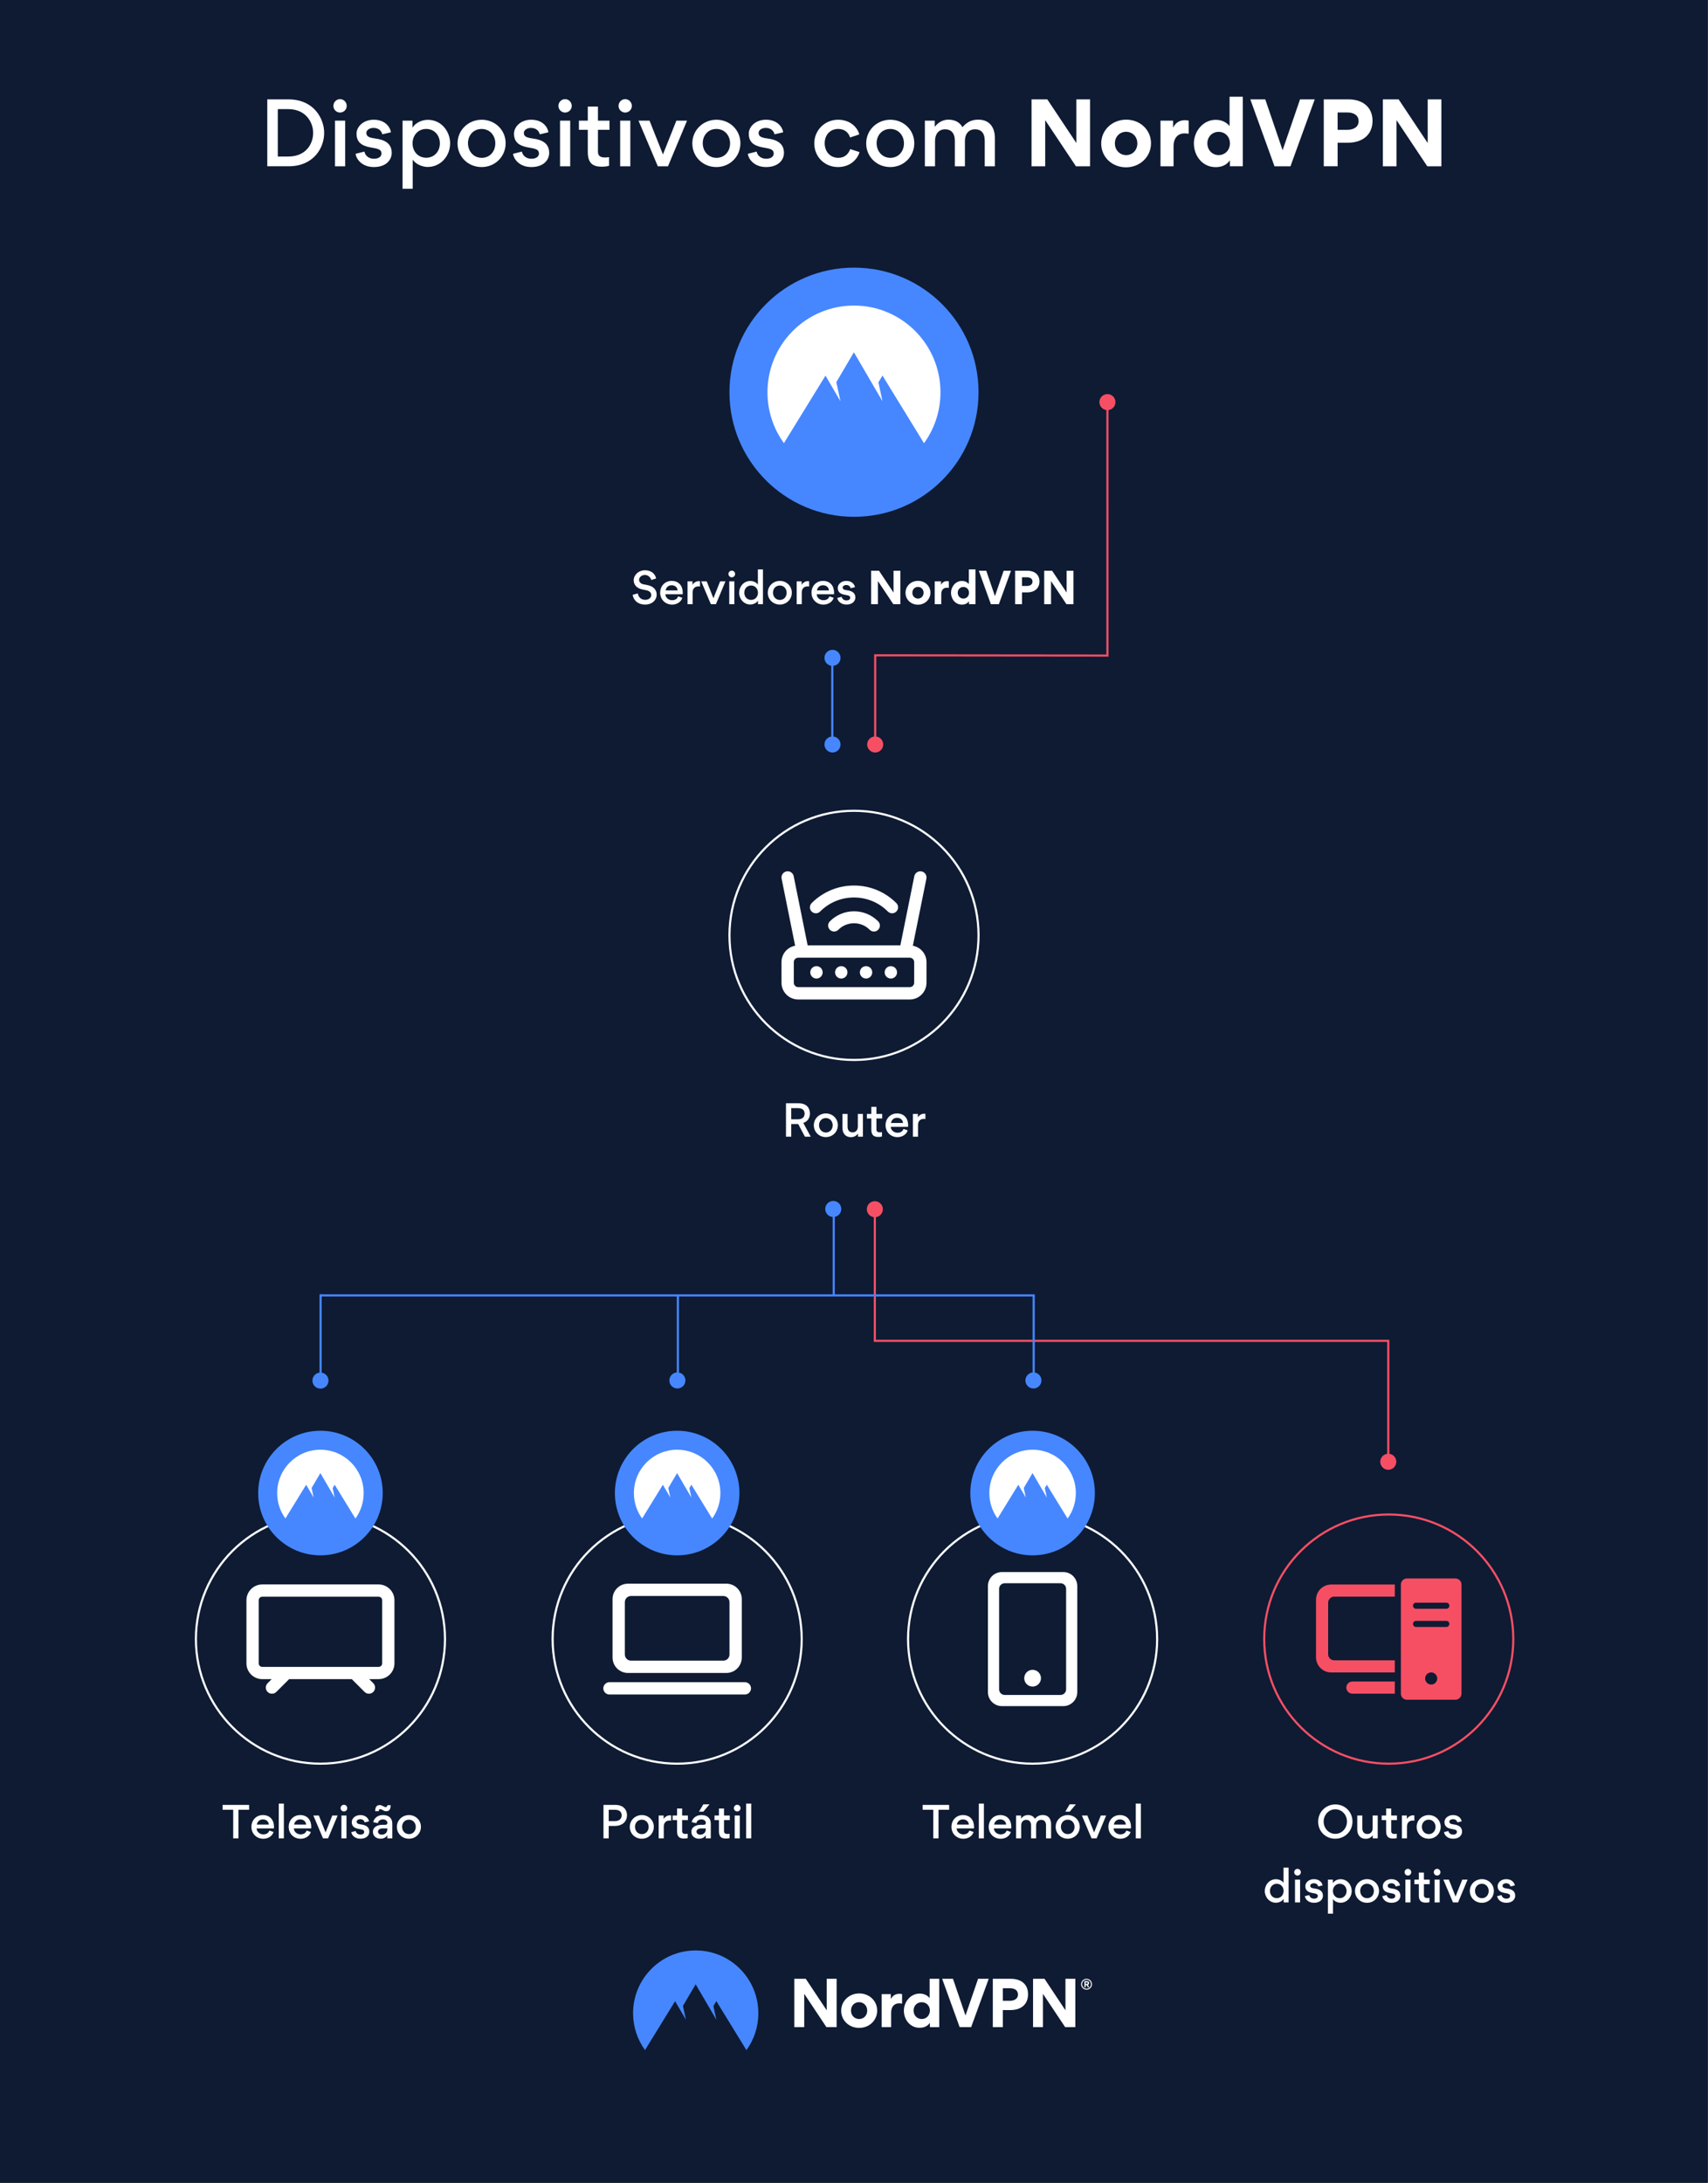 <svg fill="none" height="1533" viewBox="0 0 1200 1533" width="1200" xmlns="http://www.w3.org/2000/svg" xmlns:xlink="http://www.w3.org/1999/xlink"><rect x="0" y="0" width="1200" height="1533" fill="#333333" stroke="none"/><linearGradient id="lg1"><stop offset=".04" stop-color="#4687ff"/><stop offset="1" stop-color="#4687ff"/></linearGradient><linearGradient id="paint0_linear_509_16964" gradientUnits="userSpaceOnUse" x1="512.5" x2="687.5" xlink:href="#lg1" y1="275.461" y2="275.461"/><linearGradient id="paint1_linear_509_16964" gradientUnits="userSpaceOnUse" x1="444.79" x2="532.79" xlink:href="#lg1" y1="1404.8" y2="1404.8"/><linearGradient id="paint2_linear_509_16964" gradientUnits="userSpaceOnUse" x1="584.68" x2="586.18" xlink:href="#lg1" y1="849.07" y2="849.07"/><linearGradient id="paint3_linear_509_16964" gradientUnits="userSpaceOnUse" x1="224.4" x2="726.82" xlink:href="#lg1" y1="969.585" y2="969.585"/><linearGradient id="paint4_linear_509_16964" gradientUnits="userSpaceOnUse" x1="224.398" x2="726.82" xlink:href="#lg1" y1="969.492" y2="969.492"/><linearGradient id="paint5_linear_509_16964" gradientUnits="userSpaceOnUse" x1="475.15" x2="476.65" xlink:href="#lg1" y1="969.492" y2="969.492"/><linearGradient id="paint6_linear_509_16964" gradientUnits="userSpaceOnUse" x1="584.14" x2="585.64" xlink:href="#lg1" y1="522.851" y2="522.851"/><linearGradient id="paint7_linear_509_16964" gradientUnits="userSpaceOnUse" x1="584.14" x2="585.64" xlink:href="#lg1" y1="462.023" y2="462.023"/><linearGradient id="paint8_linear_509_16964" gradientUnits="userSpaceOnUse" x1="181.39" x2="268.89" xlink:href="#lg1" y1="1048.57" y2="1048.57"/><linearGradient id="paint9_linear_509_16964" gradientUnits="userSpaceOnUse" x1="432.01" x2="519.51" xlink:href="#lg1" y1="1048.57" y2="1048.57"/><linearGradient id="paint10_linear_509_16964" gradientUnits="userSpaceOnUse" x1="681.73" x2="769.23" xlink:href="#lg1" y1="1048.57" y2="1048.57"/><clipPath id="clip0_509_16964"><path d="M0 0H1200V1533H0Z"/></clipPath><g clip-path="url(#clip0_509_16964)"><path d="M1199.59-4.469H-.41V1536.14H1199.59V-4.469Z" fill="#0e1b33"/><path d="M444.53 417.72 448.1 416.76C448.61 419.49 450.47 421.26 453.29 421.26 455.63 421.26 457.55 419.94 457.55 417.96 457.55 415.98 456.05 414.96 454.07 414.54L451.19 413.94C447.32 413.16 445.22 410.61 445.22 407.55 445.22 403.68 448.76 400.5 452.99 400.5 458.3 400.5 460.49 403.71 460.97 406.26L457.55 407.34C457.13 405.66 455.54 403.8 453.05 403.8 450.77 403.8 449 405.42 449 407.22 449 408.54 450.08 409.95 451.97 410.34L454.94 410.91C459.14 411.75 461.36 414.24 461.36 417.72 461.36 421.2 458.42 424.59 453.23 424.59 447.74 424.59 444.86 421.05 444.53 417.72Z" fill="#ffffff"/><path d="M467.48 417.359C467.54 419.819 469.82 421.529 472.16 421.529 474.11 421.529 475.76 420.779 476.42 418.829L479.39 419.849C478.49 422.849 475.4 424.619 472.22 424.619 467.48 424.619 463.82 421.049 463.82 416.279 463.82 411.509 467.24 407.969 471.89 407.969 476.87 407.969 479.69 411.419 479.69 416.249 479.69 416.609 479.69 416.969 479.63 417.359H467.48ZM467.66 414.659H476.06C475.94 412.379 474.11 411.029 471.89 411.029 469.67 411.029 467.99 412.469 467.66 414.659Z" fill="#ffffff"/><path d="M490.79 411.808C488.06 411.808 486.62 413.428 486.62 416.188V424.318H483.05V408.298H486.53V410.758C487.52 409.018 489.26 408.148 490.94 408.148 491.06 408.148 491.54 408.178 491.81 408.238V411.898C491.51 411.838 490.85 411.808 490.79 411.808Z" fill="#ffffff"/><path d="M492.65 408.297H496.52L501.23 420.147 505.94 408.297H509.69L503 424.317H499.43L492.65 408.297Z" fill="#ffffff"/><path d="M514.13 400.742C515.42 400.742 516.47 401.822 516.47 403.112 516.47 404.402 515.42 405.452 514.13 405.452 512.84 405.452 511.79 404.402 511.79 403.112 511.79 401.822 512.84 400.742 514.13 400.742ZM515.93 424.322V408.302H512.36V424.322H515.93Z" fill="#ffffff"/><path d="M527.27 407.998C528.68 407.998 531.26 408.688 532.46 410.578V399.898H536.03V424.318H532.55V421.828C531.29 423.898 528.47 424.558 527.18 424.558 522.56 424.558 519.29 420.598 519.29 416.278 519.29 412.258 522.26 407.998 527.27 407.998ZM527.72 411.208C524.81 411.208 522.92 413.518 522.92 416.278 522.92 419.038 524.84 421.318 527.72 421.318 530.6 421.318 532.52 419.038 532.52 416.278 532.52 413.518 530.6 411.208 527.72 411.208Z" fill="#ffffff"/><path d="M547.91 407.969C552.5 407.969 556.31 411.509 556.31 416.219 556.31 420.929 552.59 424.589 547.88 424.589 543.17 424.589 539.42 421.019 539.42 416.279 539.42 411.539 543.26 407.969 547.91 407.969ZM547.91 421.349C550.82 421.349 552.68 419.039 552.68 416.279 552.68 413.519 550.79 411.209 547.88 411.209 544.97 411.209 543.08 413.459 543.08 416.219 543.08 418.979 545 421.349 547.91 421.349Z" fill="#ffffff"/><path d="M567.47 411.808C564.74 411.808 563.3 413.428 563.3 416.188V424.318H559.73V408.298H563.21V410.758C564.2 409.018 565.94 408.148 567.62 408.148 567.74 408.148 568.22 408.178 568.49 408.238V411.898C568.19 411.838 567.53 411.808 567.47 411.808Z" fill="#ffffff"/><path d="M573.8 417.359C573.86 419.819 576.14 421.529 578.48 421.529 580.43 421.529 582.08 420.779 582.74 418.829L585.71 419.849C584.81 422.849 581.72 424.619 578.54 424.619 573.8 424.619 570.14 421.049 570.14 416.279 570.14 411.509 573.56 407.969 578.21 407.969 583.19 407.969 586.01 411.419 586.01 416.249 586.01 416.609 586.01 416.969 585.95 417.359H573.8ZM573.98 414.659H582.38C582.26 412.379 580.43 411.029 578.21 411.029 575.99 411.029 574.31 412.469 573.98 414.659Z" fill="#ffffff"/><path d="M588.26 419.939 591.35 419.159C591.62 420.539 592.85 421.679 594.68 421.679 596.36 421.679 597.35 420.929 597.35 419.819 597.35 418.559 596.39 418.169 594.11 417.809 591.2 417.329 588.59 416.429 588.59 412.889 588.59 410.339 591.05 407.969 594.62 407.969 598.85 407.969 600.47 410.789 600.68 412.379L597.65 413.099C597.38 412.019 596.51 410.849 594.5 410.849 593.24 410.849 592.04 411.569 592.04 412.589 592.04 413.879 593.03 414.269 595.19 414.569 598.19 414.959 600.95 416.099 600.95 419.609 600.95 422.129 598.94 424.589 594.68 424.589 590.42 424.589 588.47 421.739 588.26 419.939Z" fill="#ffffff"/><path d="M616.82 408.118V424.318H612.02V400.828H617.57L627.77 416.158V400.828H632.57V424.318H627.62L616.82 408.118Z" fill="#ffffff"/><path d="M644.99 407.938C649.82 407.938 653.69 411.477 653.69 416.247 653.69 421.017 649.76 424.677 644.93 424.677 640.1 424.677 636.2 421.167 636.2 416.337 636.2 411.507 640.13 407.938 644.99 407.938ZM644.96 420.388C647.15 420.388 648.89 418.707 648.89 416.277 648.89 413.847 647.12 412.198 644.93 412.198 642.74 412.198 641 413.877 641 416.277 641 418.677 642.77 420.388 644.96 420.388Z" fill="#ffffff"/><path d="M666.62 412.887C665.99 412.767 665.33 412.767 665.12 412.767 662.87 412.767 661.31 414.327 661.31 417.297V424.317H656.72V408.297H661.16V410.637H661.22C662.09 408.807 663.71 408.117 665.36 408.117 665.72 408.117 666.29 408.207 666.62 408.297V412.887Z" fill="#ffffff"/><path d="M680.81 422.278H680.75C679.25 424.468 676.85 424.618 675.77 424.618 671.12 424.618 668.15 420.598 668.15 416.278 668.15 412.228 671.24 407.998 675.83 407.998 676.76 407.998 678.98 408.178 680.63 410.128H680.69V399.898H685.34V424.318H680.81V422.278ZM676.85 412.228C674.66 412.228 672.89 413.878 672.89 416.278 672.89 418.678 674.66 420.388 676.85 420.388 679.04 420.388 680.81 418.708 680.81 416.278 680.81 413.848 679.04 412.228 676.85 412.228Z" fill="#ffffff"/><path d="M687.68 400.828H692.93L699.02 418.678 705.14 400.828H710.3L701.78 424.318H696.17L687.68 400.828Z" fill="#ffffff"/><path d="M721.73 416.038H718.04V424.318H713.18V400.828H721.91C726.62 400.828 730.31 403.378 730.31 408.358 730.31 413.338 726.65 416.038 721.73 416.038ZM721.49 405.418H718.04V411.508H721.52C723.44 411.508 725.42 410.668 725.42 408.478 725.42 406.288 723.5 405.418 721.49 405.418Z" fill="#ffffff"/><path d="M738.44 408.118V424.318H733.64V400.828H739.19L749.39 416.158V400.828H754.19V424.318H749.24L738.44 408.118Z" fill="#ffffff"/><path d="M202.79 116.777H187.79V69.797H202.67C220.73 69.797 227.75 83.537 227.75 93.317 227.75 104.117 220.13 116.777 202.79 116.777ZM202.55 76.637H195.17V109.937H202.49C214.85 109.937 220.01 101.177 220.01 93.317 220.01 85.997 214.91 76.637 202.55 76.637Z" fill="#ffffff"/><path d="M238.91 69.625C241.49 69.625 243.59 71.785 243.59 74.365 243.59 76.945 241.49 79.045 238.91 79.045 236.33 79.045 234.23 76.945 234.23 74.365 234.23 71.785 236.33 69.625 238.91 69.625ZM242.51 116.785V84.745H235.37V116.785H242.51Z" fill="#ffffff"/><path d="M249.83 108.018 256.01 106.458C256.55 109.218 259.01 111.498 262.67 111.498 266.03 111.498 268.01 109.998 268.01 107.778 268.01 105.258 266.09 104.478 261.53 103.758 255.71 102.798 250.49 100.998 250.49 93.918 250.49 88.818 255.41 84.078 262.55 84.078 271.01 84.078 274.25 89.718 274.67 92.898L268.61 94.338C268.07 92.178 266.33 89.838 262.31 89.838 259.79 89.838 257.39 91.278 257.39 93.318 257.39 95.898 259.37 96.678 263.69 97.278 269.69 98.058 275.21 100.338 275.21 107.358 275.21 112.398 271.19 117.318 262.67 117.318 254.15 117.318 250.25 111.618 249.83 108.018Z" fill="#ffffff"/><path d="M300.35 117.261C297.89 117.261 292.49 116.001 289.97 112.101V132.561H282.83V84.741H289.79V89.721C292.49 85.341 297.71 84.141 300.53 84.141 310.37 84.141 316.25 92.601 316.25 100.641 316.25 109.341 309.83 117.261 300.35 117.261ZM299.45 110.781C305.21 110.781 309.05 106.221 309.05 100.701 309.05 95.181 305.27 90.561 299.45 90.561 293.63 90.561 289.85 95.181 289.85 100.701 289.85 106.221 293.63 110.781 299.45 110.781Z" fill="#ffffff"/><path d="M338.45 84.086C347.63 84.086 355.25 91.166 355.25 100.586 355.25 110.006 347.81 117.326 338.39 117.326 328.97 117.326 321.47 110.186 321.47 100.706 321.47 91.226 329.15 84.086 338.45 84.086ZM338.45 110.846C344.27 110.846 347.99 106.226 347.99 100.706 347.99 95.186 344.21 90.566 338.39 90.566 332.57 90.566 328.79 95.066 328.79 100.586 328.79 106.106 332.63 110.846 338.45 110.846Z" fill="#ffffff"/><path d="M360.47 108.018 366.65 106.458C367.19 109.218 369.65 111.498 373.31 111.498 376.67 111.498 378.65 109.998 378.65 107.778 378.65 105.258 376.73 104.478 372.17 103.758 366.35 102.798 361.13 100.998 361.13 93.918 361.13 88.818 366.05 84.078 373.19 84.078 381.65 84.078 384.89 89.718 385.31 92.898L379.25 94.338C378.71 92.178 376.97 89.838 372.95 89.838 370.43 89.838 368.03 91.278 368.03 93.318 368.03 95.898 370.01 96.678 374.33 97.278 380.33 98.058 385.85 100.338 385.85 107.358 385.85 112.398 381.83 117.318 373.31 117.318 364.79 117.318 360.89 111.618 360.47 108.018Z" fill="#ffffff"/><path d="M397.01 69.625C399.59 69.625 401.69 71.785 401.69 74.365 401.69 76.945 399.59 79.045 397.01 79.045 394.43 79.045 392.33 76.945 392.33 74.365 392.33 71.785 394.43 69.625 397.01 69.625ZM400.61 116.785V84.745H393.47V116.785H400.61Z" fill="#ffffff"/><path d="M420.11 91.156V106.456C420.11 109.216 421.49 110.596 425.03 110.596 425.69 110.596 426.59 110.536 427.91 110.356V116.416C425.99 117.016 423.71 117.076 422.81 117.076 416.51 117.076 412.97 114.616 412.97 106.816V91.156H406.73V84.736H412.97V74.836H420.11V84.736H428.21V91.156H420.11Z" fill="#ffffff"/><path d="M439.25 69.625C441.83 69.625 443.93 71.785 443.93 74.365 443.93 76.945 441.83 79.045 439.25 79.045 436.67 79.045 434.57 76.945 434.57 74.365 434.57 71.785 436.67 69.625 439.25 69.625ZM442.85 116.785V84.745H435.71V116.785H442.85Z" fill="#ffffff"/><path d="M448.61 84.75H456.35L465.77 108.45 475.19 84.75H482.69L469.31 116.79H462.17L448.61 84.75Z" fill="#ffffff"/><path d="M503.39 84.086C512.57 84.086 520.19 91.166 520.19 100.586 520.19 110.006 512.75 117.326 503.33 117.326 493.91 117.326 486.41 110.186 486.41 100.706 486.41 91.226 494.09 84.086 503.39 84.086ZM503.39 110.846C509.21 110.846 512.93 106.226 512.93 100.706 512.93 95.186 509.15 90.566 503.33 90.566 497.51 90.566 493.73 95.066 493.73 100.586 493.73 106.106 497.57 110.846 503.39 110.846Z" fill="#ffffff"/><path d="M525.41 108.018 531.59 106.458C532.13 109.218 534.59 111.498 538.25 111.498 541.61 111.498 543.59 109.998 543.59 107.778 543.59 105.258 541.67 104.478 537.11 103.758 531.29 102.798 526.07 100.998 526.07 93.918 526.07 88.818 530.99 84.078 538.13 84.078 546.59 84.078 549.83 89.718 550.25 92.898L544.19 94.338C543.65 92.178 541.91 89.838 537.89 89.838 535.37 89.838 532.97 91.278 532.97 93.318 532.97 95.898 534.95 96.678 539.27 97.278 545.27 98.058 550.79 100.338 550.79 107.358 550.79 112.398 546.77 117.318 538.25 117.318 529.73 117.318 525.83 111.618 525.41 108.018Z" fill="#ffffff"/><path d="M572.09 100.698C572.09 91.578 579.35 84.078 588.89 84.078 596.81 84.078 602.33 88.998 603.71 94.398L597.23 96.558C596.51 94.038 594.17 90.558 588.83 90.558 583.49 90.558 579.41 94.518 579.41 100.578 579.41 106.638 583.43 110.838 588.89 110.838 594.35 110.838 596.39 107.178 597.35 104.718L603.89 106.818C602.45 111.738 597.47 117.318 588.77 117.318 579.35 117.318 572.09 110.118 572.09 100.698Z" fill="#ffffff"/><path d="M625.55 84.086C634.73 84.086 642.35 91.166 642.35 100.586 642.35 110.006 634.91 117.326 625.49 117.326 616.07 117.326 608.57 110.186 608.57 100.706 608.57 91.226 616.25 84.086 625.55 84.086ZM625.55 110.846C631.37 110.846 635.09 106.226 635.09 100.706 635.09 95.186 631.31 90.566 625.49 90.566 619.67 90.566 615.89 95.066 615.89 100.586 615.89 106.106 619.73 110.846 625.55 110.846Z" fill="#ffffff"/><path d="M663.95 90.811C659.57 90.811 656.93 94.111 656.93 98.971V116.791H649.79V84.751H656.75V89.071C659.81 84.991 663.77 84.031 666.29 84.031 671.21 84.031 674.39 86.071 676.19 89.311 679.31 85.831 682.43 84.031 687.35 84.031 695.45 84.031 698.99 89.731 698.99 96.991V116.791H691.85V98.731C691.85 94.171 689.93 90.811 685.01 90.811 680.57 90.811 677.93 94.051 677.93 98.911V116.791H670.85V98.791C670.85 94.291 668.87 90.811 663.95 90.811Z" fill="#ffffff"/><path d="M734.33 84.385V116.785H724.73V69.805H735.83L756.23 100.465V69.805H765.83V116.785H755.93L734.33 84.385Z" fill="#ffffff"/><path d="M791.27 84.031C800.93 84.031 808.67 91.111 808.67 100.651 808.67 110.191 800.81 117.511 791.15 117.511 781.49 117.511 773.69 110.491 773.69 100.831 773.69 91.171 781.55 84.031 791.27 84.031ZM791.21 108.931C795.59 108.931 799.07 105.571 799.07 100.711 799.07 95.851 795.53 92.551 791.15 92.551 786.77 92.551 783.29 95.911 783.29 100.711 783.29 105.511 786.83 108.931 791.21 108.931Z" fill="#ffffff"/><path d="M835.13 93.931C833.87 93.691 832.55 93.691 832.13 93.691 827.63 93.691 824.51 96.811 824.51 102.751V116.791H815.33V84.751H824.21V89.431H824.33C826.07 85.771 829.31 84.391 832.61 84.391 833.33 84.391 834.47 84.571 835.13 84.751V93.931Z" fill="#ffffff"/><path d="M864.11 112.697H863.99C860.99 117.077 856.19 117.377 854.03 117.377 844.73 117.377 838.79 109.337 838.79 100.697 838.79 92.597 844.97 84.138 854.15 84.138 856.01 84.138 860.45 84.498 863.75 88.397H863.87V67.938H873.17V116.777H864.11V112.697ZM856.19 92.597C851.81 92.597 848.27 95.897 848.27 100.697 848.27 105.497 851.81 108.917 856.19 108.917 860.57 108.917 864.11 105.557 864.11 100.697 864.11 95.838 860.57 92.597 856.19 92.597Z" fill="#ffffff"/><path d="M878.45 69.805H888.95L901.13 105.505 913.37 69.805H923.69L906.65 116.785H895.43L878.45 69.805Z" fill="#ffffff"/><path d="M947.15 100.217H939.77V116.777H930.05V69.797H947.51C956.93 69.797 964.31 74.897 964.31 84.857 964.31 94.817 956.99 100.217 947.15 100.217ZM946.67 78.977H939.77V91.157H946.73C950.57 91.157 954.53 89.477 954.53 85.097 954.53 80.717 950.69 78.977 946.67 78.977Z" fill="#ffffff"/><path d="M981.17 84.385V116.785H971.57V69.805H982.67L1003.07 100.465V69.805H1012.67V116.785H1002.77L981.17 84.385Z" fill="#ffffff"/><path d="M600 362.961C648.325 362.961 687.5 323.786 687.5 275.461 687.5 227.136 648.325 187.961 600 187.961 551.675 187.961 512.5 227.136 512.5 275.461 512.5 323.786 551.675 362.961 600 362.961Z" fill="url(#paint0_linear_509_16964)"/><path clip-rule="evenodd" d="M550.77 311.224C543.5 301.214 539.21 288.864 539.21 275.464 539.21 241.844 566.41 214.594 599.98 214.594 633.55 214.594 660.75 241.844 660.75 275.514 660.75 288.864 656.47 301.214 649.19 311.274L620 263.754 617.16 268.534 620 281.784 599.93 247.414 587.58 268.384 590.47 281.784 579.96 263.804 550.77 311.224Z" fill="#ffffff" fill-rule="evenodd"/><path d="M641.35 664.177 650.86 617.087C651.33 614.747 649.81 612.457 647.48 611.987 646.35 611.757 645.19 611.977 644.23 612.607 643.26 613.247 642.61 614.227 642.37 615.377L632.57 663.927H567.43L557.63 615.377C557.4 614.237 556.75 613.257 555.79 612.617 554.83 611.977 553.68 611.757 552.53 611.987 551.4 612.217 550.42 612.867 549.78 613.837 549.14 614.797 548.91 615.957 549.14 617.097L558.64 664.187C553.1 665.217 549.05 669.987 549.05 675.707V679.947 690.177C549.05 696.667 554.33 701.947 560.82 701.947H639.17C645.66 701.947 650.94 696.667 650.94 690.177V675.707C650.94 669.997 646.89 665.227 641.35 664.187V664.177ZM557.71 675.697C557.71 673.977 559.11 672.587 560.82 672.587H639.17C640.88 672.587 642.28 673.987 642.28 675.697V690.167C642.28 691.877 640.88 693.277 639.17 693.277H560.82C559.11 693.277 557.71 691.877 557.71 690.167V675.697Z" fill="#ffffff"/><path d="M583.03 647.058C582.24 647.858 581.81 648.908 581.82 650.038 581.82 651.158 582.27 652.218 583.07 652.998 584.71 654.628 587.38 654.608 589.01 652.968 591.92 650.028 595.82 648.408 600.01 648.408 604.2 648.408 608.1 650.028 611.01 652.968 611.81 653.768 612.87 654.218 614 654.218 615.13 654.218 616.16 653.788 616.95 653.008 618.6 651.378 618.61 648.718 616.98 647.068 612.48 642.518 606.46 640.008 600.01 640.008 593.56 640.008 587.53 642.518 583.04 647.068L583.03 647.058Z" fill="#ffffff"/><path d="M576.19 640.176C582.56 633.806 591.01 630.306 600 630.306 608.99 630.306 617.45 633.816 623.81 640.176 624.6 640.966 625.66 641.406 626.78 641.406 627.9 641.406 628.96 640.966 629.75 640.176 631.39 638.536 631.39 635.876 629.75 634.236 621.8 626.286 611.23 621.906 600 621.906 588.77 621.906 578.2 626.286 570.25 634.246 569.46 635.036 569.02 636.096 569.02 637.216 569.02 638.336 569.46 639.396 570.25 640.186 571.89 641.826 574.55 641.826 576.19 640.186V640.176Z" fill="#ffffff"/><path d="M573.63 687.231C576.032 687.231 577.98 685.284 577.98 682.881 577.98 680.479 576.032 678.531 573.63 678.531 571.227 678.531 569.28 680.479 569.28 682.881 569.28 685.284 571.227 687.231 573.63 687.231Z" fill="#ffffff"/><path d="M591.05 687.231C593.452 687.231 595.4 685.284 595.4 682.881 595.4 680.479 593.452 678.531 591.05 678.531 588.647 678.531 586.7 680.479 586.7 682.881 586.7 685.284 588.647 687.231 591.05 687.231Z" fill="#ffffff"/><path d="M608.47 687.231C610.872 687.231 612.82 685.284 612.82 682.881 612.82 680.479 610.872 678.531 608.47 678.531 606.067 678.531 604.12 680.479 604.12 682.881 604.12 685.284 606.067 687.231 608.47 687.231Z" fill="#ffffff"/><path d="M625.89 687.231C628.293 687.231 630.24 685.284 630.24 682.881 630.24 680.479 628.293 678.531 625.89 678.531 623.488 678.531 621.54 680.479 621.54 682.881 621.54 685.284 623.488 687.231 625.89 687.231Z" fill="#ffffff"/><path d="M273.87 1116.01C271.77 1113.91 268.98 1112.75 266.01 1112.75H184.26C181.29 1112.75 178.5 1113.91 176.4 1116.01 174.3 1118.11 173.14 1120.9 173.14 1123.87V1168.15C173.14 1171.12 174.3 1173.91 176.4 1176.01 178.5 1178.11 181.29 1179.27 184.26 1179.27H190.87L188.02 1182.12C187.21 1182.92 186.75 1184.04 186.75 1185.18 186.75 1186.32 187.21 1187.43 188.02 1188.24 188.83 1189.05 189.91 1189.49 191.04 1189.49H191.1C192.24 1189.49 193.32 1189.05 194.13 1188.24L203.13 1179.27H247.14L256.14 1188.23C256.94 1189.04 258.06 1189.5 259.2 1189.5 260.34 1189.5 261.45 1189.04 262.25 1188.23 263.06 1187.43 263.52 1186.31 263.52 1185.17 263.52 1184.03 263.07 1182.93 262.25 1182.11L259.39 1179.25H266.01C268.98 1179.25 271.77 1178.09 273.87 1175.99 275.97 1173.89 277.13 1171.1 277.13 1168.13V1123.85C277.13 1120.88 275.97 1118.09 273.87 1115.99V1116.01ZM267.78 1169.93C267.32 1170.4 266.67 1170.66 266.01 1170.66H184.26C183.6 1170.66 182.95 1170.39 182.49 1169.93 182.02 1169.46 181.76 1168.82 181.76 1168.16V1123.88C181.76 1123.21 182.02 1122.58 182.49 1122.11 182.96 1121.64 183.6 1121.38 184.26 1121.38H266.01C266.67 1121.38 267.32 1121.65 267.78 1122.11 268.25 1122.58 268.51 1123.21 268.51 1123.88V1168.16C268.51 1168.82 268.24 1169.47 267.78 1169.93Z" fill="#ffffff"/><path clip-rule="evenodd" d="M441.17 1112.22H510.35C513.22 1112.22 515.97 1113.36 517.99 1115.39 520.02 1117.42 521.16 1120.17 521.16 1123.03V1164.11C521.16 1166.98 520.02 1169.73 517.99 1171.75 515.96 1173.78 513.21 1174.92 510.35 1174.92H441.17C438.3 1174.92 435.55 1173.78 433.53 1171.75 431.5 1169.72 430.36 1166.97 430.36 1164.11V1123.03C430.36 1120.16 431.5 1117.41 433.53 1115.39 435.56 1113.36 438.31 1112.22 441.17 1112.22ZM443.33 1120.87C442.18 1120.87 441.08 1121.33 440.27 1122.14 439.46 1122.95 439 1124.05 439 1125.2V1161.95C439 1163.1 439.46 1164.2 440.27 1165.01 441.08 1165.82 442.18 1166.28 443.33 1166.28H508.19C509.34 1166.28 510.44 1165.82 511.25 1165.01 512.06 1164.2 512.52 1163.1 512.52 1161.95V1125.2C512.52 1124.05 512.06 1122.95 511.25 1122.14 510.44 1121.33 509.34 1120.87 508.19 1120.87H443.33ZM428.2 1181.4H523.32C524.47 1181.4 525.57 1181.86 526.38 1182.67 527.19 1183.48 527.65 1184.58 527.65 1185.73 527.65 1186.88 527.19 1187.98 526.38 1188.79 525.57 1189.6 524.47 1190.06 523.32 1190.06H428.2C427.05 1190.06 425.95 1189.6 425.14 1188.79 424.33 1187.98 423.87 1186.88 423.87 1185.73 423.87 1184.58 424.33 1183.48 425.14 1182.67 425.95 1181.86 427.05 1181.4 428.2 1181.4Z" fill="#ffffff" fill-rule="evenodd"/><path clip-rule="evenodd" d="M703.91 1104.06H747.06C749.66 1104.06 752.16 1105.09 753.99 1106.93 755.83 1108.77 756.86 1111.26 756.86 1113.86V1188.4C756.86 1189.69 756.61 1190.96 756.11 1192.15 755.62 1193.34 754.89 1194.42 753.98 1195.33 753.07 1196.24 751.99 1196.96 750.8 1197.46 749.61 1197.95 748.33 1198.21 747.05 1198.21H703.9C702.61 1198.21 701.34 1197.96 700.15 1197.46 698.96 1196.97 697.88 1196.24 696.97 1195.33 696.06 1194.42 695.34 1193.34 694.84 1192.15 694.35 1190.96 694.09 1189.68 694.09 1188.4V1113.86C694.09 1111.26 695.12 1108.76 696.96 1106.93 698.8 1105.09 701.29 1104.06 703.89 1104.06H703.91ZM705.87 1111.91C704.83 1111.91 703.83 1112.32 703.1 1113.06 702.36 1113.8 701.95 1114.79 701.95 1115.83V1186.44C701.95 1187.48 702.36 1188.48 703.1 1189.21 703.84 1189.94 704.83 1190.36 705.87 1190.36H745.1C746.14 1190.36 747.14 1189.95 747.87 1189.21 748.6 1188.47 749.02 1187.48 749.02 1186.44V1115.83C749.02 1114.79 748.61 1113.79 747.87 1113.06 747.13 1112.32 746.14 1111.91 745.1 1111.91H705.87ZM725.48 1172.72C727.04 1172.72 728.54 1173.34 729.64 1174.44 730.74 1175.54 731.36 1177.04 731.36 1178.6 731.36 1180.16 730.74 1181.66 729.64 1182.76 728.54 1183.86 727.04 1184.48 725.48 1184.48 723.92 1184.48 722.42 1183.86 721.32 1182.76 720.22 1181.66 719.6 1180.16 719.6 1178.6 719.6 1177.04 720.22 1175.54 721.32 1174.44 722.42 1173.34 723.92 1172.72 725.48 1172.72Z" fill="#ffffff" fill-rule="evenodd"/><path clip-rule="evenodd" d="M979.96 1112.81V1121.33H937.38C936.25 1121.33 935.17 1121.78 934.37 1122.58 933.57 1123.38 933.12 1124.46 933.12 1125.59V1161.78C933.12 1162.91 933.57 1163.99 934.37 1164.79 935.17 1165.59 936.25 1166.04 937.38 1166.04H979.96V1174.56H935.25C932.43 1174.56 929.72 1173.44 927.72 1171.44 925.72 1169.44 924.6 1166.74 924.6 1163.91V1123.46C924.6 1120.64 925.72 1117.93 927.72 1115.93 929.72 1113.93 932.42 1112.81 935.25 1112.81H979.96ZM979.96 1180.94V1189.46H950.15C949.02 1189.46 947.94 1189.01 947.14 1188.21 946.34 1187.41 945.89 1186.33 945.89 1185.2 945.89 1184.07 946.34 1182.99 947.14 1182.19 947.94 1181.39 949.02 1180.94 950.15 1180.94H979.96ZM988.48 1108.55H1022.55C1023.68 1108.55 1024.76 1109 1025.56 1109.8 1026.36 1110.6 1026.81 1111.68 1026.81 1112.81V1189.46C1026.81 1190.59 1026.36 1191.67 1025.56 1192.47 1024.76 1193.27 1023.68 1193.72 1022.55 1193.72H988.48C987.35 1193.72 986.27 1193.27 985.47 1192.47 984.67 1191.67 984.22 1190.59 984.22 1189.46V1112.81C984.22 1111.68 984.67 1110.6 985.47 1109.8 986.27 1109 987.35 1108.55 988.48 1108.55ZM994.87 1125.58C994.31 1125.58 993.76 1125.8 993.36 1126.2 992.96 1126.6 992.74 1127.14 992.74 1127.71 992.74 1128.28 992.96 1128.82 993.36 1129.22 993.76 1129.62 994.3 1129.84 994.87 1129.84H1016.16C1016.72 1129.84 1017.27 1129.62 1017.67 1129.22 1018.07 1128.82 1018.29 1128.28 1018.29 1127.71 1018.29 1127.14 1018.07 1126.6 1017.67 1126.2 1017.27 1125.8 1016.73 1125.58 1016.16 1125.58H994.87ZM994.87 1138.35C994.31 1138.35 993.76 1138.57 993.36 1138.97 992.96 1139.37 992.74 1139.91 992.74 1140.48 992.74 1141.05 992.96 1141.59 993.36 1141.99 993.76 1142.39 994.3 1142.61 994.87 1142.61H1016.16C1016.72 1142.61 1017.27 1142.39 1017.67 1141.99 1018.07 1141.59 1018.29 1141.05 1018.29 1140.48 1018.29 1139.91 1018.07 1139.37 1017.67 1138.97 1017.27 1138.57 1016.73 1138.35 1016.16 1138.35H994.87ZM1005.52 1174.54C1004.39 1174.54 1003.31 1174.99 1002.51 1175.79 1001.71 1176.59 1001.26 1177.67 1001.26 1178.8 1001.26 1179.93 1001.71 1181.01 1002.51 1181.81 1003.31 1182.61 1004.39 1183.06 1005.52 1183.06 1006.65 1183.06 1007.73 1182.61 1008.53 1181.81 1009.33 1181.01 1009.78 1179.93 1009.78 1178.8 1009.78 1177.67 1009.33 1176.59 1008.53 1175.79 1007.73 1174.99 1006.65 1174.54 1005.52 1174.54Z" fill="#f64f64" fill-rule="evenodd"/><g fill="#ffffff"><path d="M555.9 798.318H552.21V774.828H561.03C566.94 774.828 569.04 778.398 569.04 782.058 569.04 785.058 567.48 787.548 564.39 788.658L569.61 798.318H565.53L560.79 789.408H555.9V798.318ZM565.29 782.148C565.29 780.378 564.48 778.248 560.64 778.248H555.9V786.078H560.64C564.21 786.078 565.29 783.978 565.29 782.148Z"/><path d="M580.26 781.969C584.85 781.969 588.66 785.509 588.66 790.219 588.66 794.929 584.94 798.589 580.23 798.589 575.52 798.589 571.77 795.019 571.77 790.279 571.77 785.539 575.61 781.969 580.26 781.969ZM580.26 795.349C583.17 795.349 585.03 793.039 585.03 790.279 585.03 787.519 583.14 785.209 580.23 785.209 577.32 785.209 575.43 787.459 575.43 790.219 575.43 792.979 577.35 795.349 580.26 795.349Z"/><path d="M599.01 795.257C601.26 795.257 602.7 793.637 602.7 791.207V782.297H606.27V798.317H602.79V796.157C601.26 798.227 599.16 798.647 597.9 798.647 593.88 798.647 591.9 795.797 591.9 792.137V782.297H595.47V791.267C595.47 793.547 596.55 795.257 599.01 795.257Z"/><path d="M615.75 785.512V793.162C615.75 794.542 616.44 795.232 618.21 795.232 618.54 795.232 618.99 795.202 619.65 795.112V798.142C618.69 798.442 617.55 798.472 617.1 798.472 613.95 798.472 612.18 797.242 612.18 793.342V785.512H609.06V782.302H612.18V777.352H615.75V782.302H619.8V785.512H615.75Z"/><path d="M625.83 791.359C625.89 793.819 628.17 795.529 630.51 795.529 632.46 795.529 634.11 794.779 634.77 792.829L637.74 793.849C636.84 796.849 633.75 798.619 630.57 798.619 625.83 798.619 622.17 795.049 622.17 790.279 622.17 785.509 625.59 781.969 630.24 781.969 635.22 781.969 638.04 785.419 638.04 790.249 638.04 790.609 638.04 790.969 637.98 791.359H625.83ZM626.01 788.659H634.41C634.29 786.379 632.46 785.029 630.24 785.029 628.02 785.029 626.34 786.469 626.01 788.659Z"/><path d="M649.14 785.808C646.41 785.808 644.97 787.428 644.97 790.188V798.318H641.4V782.298H644.88V784.758C645.87 783.018 647.61 782.148 649.29 782.148 649.41 782.148 649.89 782.178 650.16 782.238V785.898C649.86 785.838 649.2 785.808 649.14 785.808Z"/><path d="M156.41 1271V1267.58H175.01V1271H167.54V1291.07H163.85V1271H156.41Z"/><path d="M180.29 1284.11C180.35 1286.57 182.63 1288.28 184.97 1288.28 186.92 1288.28 188.57 1287.53 189.23 1285.58L192.2 1286.6C191.3 1289.6 188.21 1291.37 185.03 1291.37 180.29 1291.37 176.63 1287.8 176.63 1283.03 176.63 1278.26 180.05 1274.72 184.7 1274.72 189.68 1274.72 192.5 1278.17 192.5 1283 192.5 1283.36 192.5 1283.72 192.44 1284.11H180.29ZM180.47 1281.41H188.87C188.75 1279.13 186.92 1277.78 184.7 1277.78 182.48 1277.78 180.8 1279.22 180.47 1281.41Z"/><path d="M195.86 1291.07V1266.65H199.43V1291.07H195.86Z"/><path d="M206.48 1284.11C206.54 1286.57 208.82 1288.28 211.16 1288.28 213.11 1288.28 214.76 1287.53 215.42 1285.58L218.39 1286.6C217.49 1289.6 214.4 1291.37 211.22 1291.37 206.48 1291.37 202.82 1287.8 202.82 1283.03 202.82 1278.26 206.24 1274.72 210.89 1274.72 215.87 1274.72 218.69 1278.17 218.69 1283 218.69 1283.36 218.69 1283.72 218.63 1284.11H206.48ZM206.66 1281.41H215.06C214.94 1279.13 213.11 1277.78 210.89 1277.78 208.67 1277.78 206.99 1279.22 206.66 1281.41Z"/><path d="M220.16 1275.05H224.03L228.74 1286.9 233.45 1275.05H237.2L230.51 1291.07H226.94L220.16 1275.05Z"/><path d="M241.64 1267.49C242.93 1267.49 243.98 1268.57 243.98 1269.86 243.98 1271.15 242.93 1272.2 241.64 1272.2 240.35 1272.2 239.3 1271.15 239.3 1269.86 239.3 1268.57 240.35 1267.49 241.64 1267.49ZM243.44 1291.07V1275.05H239.87V1291.07H243.44Z"/><path d="M246.8 1286.69 249.89 1285.91C250.16 1287.29 251.39 1288.43 253.22 1288.43 254.9 1288.43 255.89 1287.68 255.89 1286.57 255.89 1285.31 254.93 1284.92 252.65 1284.56 249.74 1284.08 247.13 1283.18 247.13 1279.64 247.13 1277.09 249.59 1274.72 253.16 1274.72 257.39 1274.72 259.01 1277.54 259.22 1279.13L256.19 1279.85C255.92 1278.77 255.05 1277.6 253.04 1277.6 251.78 1277.6 250.58 1278.32 250.58 1279.34 250.58 1280.63 251.57 1281.02 253.73 1281.32 256.73 1281.71 259.49 1282.85 259.49 1286.36 259.49 1288.88 257.48 1291.34 253.22 1291.34 248.96 1291.34 247.01 1288.49 246.8 1286.69Z"/><path d="M272.12 1291.07V1288.88C270.95 1290.83 268.91 1291.34 267.41 1291.34 264.29 1291.34 262.01 1289.39 262.01 1286.63V1286.45C262.01 1282.73 265.88 1281.56 268.67 1281.56H270.65C271.73 1281.56 272.15 1280.99 272.15 1280.21 272.15 1278.95 271.1 1277.78 269 1277.78 267.05 1277.78 265.76 1278.89 265.49 1280.42L262.25 1279.7C262.4 1278.35 263.63 1276.31 265.85 1275.35 266.78 1274.93 267.92 1274.72 269.09 1274.72 271.79 1274.72 274.04 1275.68 275.09 1277.99 275.48 1278.86 275.63 1279.79 275.63 1280.87V1291.07H272.12ZM271.31 1272.05C269.48 1272.05 268.46 1270.58 267.08 1270.58 266.24 1270.58 266.15 1271.42 266.12 1272.02H263.63V1271.69C263.63 1269.65 264.26 1267.7 266.78 1267.7 268.46 1267.7 269.78 1269.14 271.07 1269.14 271.85 1269.14 272.09 1268.42 272.15 1267.76H274.43V1268.06C274.43 1270.07 273.86 1272.05 271.31 1272.05ZM272.12 1284.08H268.67C267.32 1284.08 265.58 1284.8 265.58 1286.3 265.58 1287.62 266.63 1288.49 268.13 1288.49 270.56 1288.49 272.12 1286.99 272.12 1284.59V1284.08Z"/><path d="M287.33 1274.72C291.92 1274.72 295.73 1278.26 295.73 1282.97 295.73 1287.68 292.01 1291.34 287.3 1291.34 282.59 1291.34 278.84 1287.77 278.84 1283.03 278.84 1278.29 282.68 1274.72 287.33 1274.72ZM287.33 1288.1C290.24 1288.1 292.1 1285.79 292.1 1283.03 292.1 1280.27 290.21 1277.96 287.3 1277.96 284.39 1277.96 282.5 1280.21 282.5 1282.97 282.5 1285.73 284.42 1288.1 287.33 1288.1Z"/><path d="M431.85 1282.37H427.68V1291.07H423.99V1267.58H432.3C438.18 1267.58 440.52 1271.24 440.52 1274.87 440.52 1278.95 437.52 1282.37 431.85 1282.37ZM431.97 1271H427.68V1278.98H431.97C435.54 1278.98 436.77 1276.82 436.77 1274.96 436.77 1273.1 435.84 1271 431.97 1271Z"/><path d="M450.96 1274.72C455.55 1274.72 459.36 1278.26 459.36 1282.97 459.36 1287.68 455.64 1291.34 450.93 1291.34 446.22 1291.34 442.47 1287.77 442.47 1283.03 442.47 1278.29 446.31 1274.72 450.96 1274.72ZM450.96 1288.1C453.87 1288.1 455.73 1285.79 455.73 1283.03 455.73 1280.27 453.84 1277.96 450.93 1277.96 448.02 1277.96 446.13 1280.21 446.13 1282.97 446.13 1285.73 448.05 1288.1 450.96 1288.1Z"/><path d="M470.52 1278.56C467.79 1278.56 466.35 1280.18 466.35 1282.94V1291.07H462.78V1275.05H466.26V1277.51C467.25 1275.77 468.99 1274.9 470.67 1274.9 470.79 1274.9 471.27 1274.93 471.54 1274.99V1278.65C471.24 1278.59 470.58 1278.56 470.52 1278.56Z"/><path d="M479.25 1278.26V1285.91C479.25 1287.29 479.94 1287.98 481.71 1287.98 482.04 1287.98 482.49 1287.95 483.15 1287.86V1290.89C482.19 1291.19 481.05 1291.22 480.6 1291.22 477.45 1291.22 475.68 1289.99 475.68 1286.09V1278.26H472.56V1275.05H475.68V1270.1H479.25V1275.05H483.3V1278.26H479.25Z"/><path d="M495.87 1291.07V1288.88C494.7 1290.83 492.66 1291.34 491.16 1291.34 488.04 1291.34 485.76 1289.39 485.76 1286.63V1286.45C485.76 1282.73 489.63 1281.56 492.42 1281.56H494.4C495.48 1281.56 495.9 1280.99 495.9 1280.21 495.9 1278.95 494.85 1277.78 492.75 1277.78 490.8 1277.78 489.51 1278.89 489.24 1280.42L486 1279.7C486.15 1278.35 487.38 1276.31 489.6 1275.35 490.53 1274.93 491.67 1274.72 492.84 1274.72 495.54 1274.72 497.79 1275.68 498.84 1277.99 499.23 1278.86 499.38 1279.79 499.38 1280.87V1291.07H495.87ZM495.87 1284.08H492.42C491.07 1284.08 489.33 1284.8 489.33 1286.3 489.33 1287.62 490.38 1288.49 491.88 1288.49 494.31 1288.49 495.87 1286.99 495.87 1284.59V1284.08ZM494.16 1272.32H491.07L494.16 1267.16H498.51L494.16 1272.32Z"/><path d="M508.68 1278.26V1285.91C508.68 1287.29 509.37 1287.98 511.14 1287.98 511.47 1287.98 511.92 1287.95 512.58 1287.86V1290.89C511.62 1291.19 510.48 1291.22 510.03 1291.22 506.88 1291.22 505.11 1289.99 505.11 1286.09V1278.26H501.99V1275.05H505.11V1270.1H508.68V1275.05H512.73V1278.26H508.68Z"/><path d="M517.95 1267.49C519.24 1267.49 520.29 1268.57 520.29 1269.86 520.29 1271.15 519.24 1272.2 517.95 1272.2 516.66 1272.2 515.61 1271.15 515.61 1269.86 515.61 1268.57 516.66 1267.49 517.95 1267.49ZM519.75 1291.07V1275.05H516.18V1291.07H519.75Z"/><path d="M524.22 1291.07V1266.65H527.79V1291.07H524.22Z"/><path d="M648.24 1271V1267.58H666.84V1271H659.37V1291.07H655.68V1271H648.24Z"/><path d="M672.12 1284.11C672.18 1286.57 674.46 1288.28 676.8 1288.28 678.75 1288.28 680.4 1287.53 681.06 1285.58L684.03 1286.6C683.13 1289.6 680.04 1291.37 676.86 1291.37 672.12 1291.37 668.46 1287.8 668.46 1283.03 668.46 1278.26 671.88 1274.72 676.53 1274.72 681.51 1274.72 684.33 1278.17 684.33 1283 684.33 1283.36 684.33 1283.72 684.27 1284.11H672.12ZM672.3 1281.41H680.7C680.58 1279.13 678.75 1277.78 676.53 1277.78 674.31 1277.78 672.63 1279.22 672.3 1281.41Z"/><path d="M687.7 1291.07V1266.65H691.27V1291.07H687.7Z"/><path d="M698.31 1284.11C698.37 1286.57 700.65 1288.28 702.99 1288.28 704.94 1288.28 706.59 1287.53 707.25 1285.58L710.22 1286.6C709.32 1289.6 706.23 1291.37 703.05 1291.37 698.31 1291.37 694.65 1287.8 694.65 1283.03 694.65 1278.26 698.07 1274.72 702.72 1274.72 707.7 1274.72 710.52 1278.17 710.52 1283 710.52 1283.36 710.52 1283.72 710.46 1284.11H698.31ZM698.49 1281.41H706.89C706.77 1279.13 704.94 1277.78 702.72 1277.78 700.5 1277.78 698.82 1279.22 698.49 1281.41Z"/><path d="M720.96 1278.08C718.77 1278.08 717.45 1279.73 717.45 1282.16V1291.07H713.88V1275.05H717.36V1277.21C718.89 1275.17 720.87 1274.69 722.13 1274.69 724.59 1274.69 726.18 1275.71 727.08 1277.33 728.64 1275.59 730.2 1274.69 732.66 1274.69 736.71 1274.69 738.48 1277.54 738.48 1281.17V1291.07H734.91V1282.04C734.91 1279.76 733.95 1278.08 731.49 1278.08 729.27 1278.08 727.95 1279.7 727.95 1282.13V1291.07H724.41V1282.07C724.41 1279.82 723.42 1278.08 720.96 1278.08Z"/><path d="M750.21 1274.72C754.8 1274.72 758.61 1278.26 758.61 1282.97 758.61 1287.68 754.86 1291.34 750.18 1291.34 745.5 1291.34 741.69 1287.77 741.69 1283.03 741.69 1278.29 745.53 1274.72 750.21 1274.72ZM750.21 1288.1C753.09 1288.1 754.95 1285.79 754.95 1283.03 754.95 1280.27 753.06 1277.96 750.18 1277.96 747.3 1277.96 745.38 1280.21 745.38 1282.97 745.38 1285.73 747.3 1288.1 750.21 1288.1ZM751.56 1272.32H748.47L751.53 1267.16H755.91L751.56 1272.32Z"/><path d="M760.11 1275.05H763.98L768.69 1286.9 773.4 1275.05H777.15L770.46 1291.07H766.89L760.11 1275.05Z"/><path d="M782.4 1284.11C782.46 1286.57 784.74 1288.28 787.08 1288.28 789.03 1288.28 790.68 1287.53 791.34 1285.58L794.31 1286.6C793.41 1289.6 790.32 1291.37 787.14 1291.37 782.4 1291.37 778.74 1287.8 778.74 1283.03 778.74 1278.26 782.16 1274.72 786.81 1274.72 791.79 1274.72 794.61 1278.17 794.61 1283 794.61 1283.36 794.61 1283.72 794.55 1284.11H782.4ZM782.58 1281.41H790.98C790.86 1279.13 789.03 1277.78 786.81 1277.78 784.59 1277.78 782.91 1279.22 782.58 1281.41Z"/><path d="M797.97 1291.07V1266.65H801.54V1291.07H797.97Z"/><path d="M938.19 1267.25C944.85 1267.25 950.22 1272.41 950.22 1279.28 950.22 1286.15 944.73 1291.34 938.1 1291.34 931.47 1291.34 926.1 1286.3 926.1 1279.37 926.1 1272.44 931.53 1267.25 938.19 1267.25ZM938.16 1287.92C942.75 1287.92 946.35 1284.05 946.35 1279.28 946.35 1274.51 942.75 1270.67 938.16 1270.67 933.57 1270.67 929.97 1274.51 929.97 1279.28 929.97 1284.05 933.54 1287.92 938.16 1287.92Z"/><path d="M960.69 1288.01C962.94 1288.01 964.38 1286.39 964.38 1283.96V1275.05H967.95V1291.07H964.47V1288.91C962.94 1290.98 960.84 1291.4 959.58 1291.4 955.56 1291.4 953.58 1288.55 953.58 1284.89V1275.05H957.15V1284.02C957.15 1286.3 958.23 1288.01 960.69 1288.01Z"/><path d="M977.43 1278.26V1285.91C977.43 1287.29 978.12 1287.98 979.89 1287.98 980.22 1287.98 980.67 1287.95 981.33 1287.86V1290.89C980.37 1291.19 979.23 1291.22 978.78 1291.22 975.63 1291.22 973.86 1289.99 973.86 1286.09V1278.26H970.74V1275.05H973.86V1270.1H977.43V1275.05H981.48V1278.26H977.43Z"/><path d="M992.67 1278.56C989.94 1278.56 988.5 1280.18 988.5 1282.94V1291.07H984.93V1275.05H988.41V1277.51C989.4 1275.77 991.14 1274.9 992.82 1274.9 992.94 1274.9 993.42 1274.93 993.69 1274.99V1278.65C993.39 1278.59 992.73 1278.56 992.67 1278.56Z"/><path d="M1003.8 1274.72C1008.39 1274.72 1012.2 1278.26 1012.2 1282.97 1012.2 1287.68 1008.48 1291.34 1003.77 1291.34 999.06 1291.34 995.31 1287.77 995.31 1283.03 995.31 1278.29 999.15 1274.72 1003.8 1274.72ZM1003.8 1288.1C1006.71 1288.1 1008.57 1285.79 1008.57 1283.03 1008.57 1280.27 1006.68 1277.96 1003.77 1277.96 1000.86 1277.96 998.97 1280.21 998.97 1282.97 998.97 1285.73 1000.89 1288.1 1003.8 1288.1Z"/><path d="M1014.51 1286.69 1017.6 1285.91C1017.87 1287.29 1019.1 1288.43 1020.93 1288.43 1022.61 1288.43 1023.6 1287.68 1023.6 1286.57 1023.6 1285.31 1022.64 1284.92 1020.36 1284.56 1017.45 1284.08 1014.84 1283.18 1014.84 1279.64 1014.84 1277.09 1017.3 1274.72 1020.87 1274.72 1025.1 1274.72 1026.72 1277.54 1026.93 1279.13L1023.9 1279.85C1023.63 1278.77 1022.76 1277.6 1020.75 1277.6 1019.49 1277.6 1018.29 1278.32 1018.29 1279.34 1018.29 1280.63 1019.28 1281.02 1021.44 1281.32 1024.44 1281.71 1027.2 1282.85 1027.2 1286.36 1027.2 1288.88 1025.19 1291.34 1020.93 1291.34 1016.67 1291.34 1014.72 1288.49 1014.51 1286.69Z"/><path d="M896.58 1319.75C897.99 1319.75 900.57 1320.44 901.77 1322.33V1311.65H905.34V1336.07H901.86V1333.58C900.6 1335.65 897.78 1336.31 896.49 1336.31 891.87 1336.31 888.6 1332.35 888.6 1328.03 888.6 1324.01 891.57 1319.75 896.58 1319.75ZM897.03 1322.96C894.12 1322.96 892.23 1325.27 892.23 1328.03 892.23 1330.79 894.15 1333.07 897.03 1333.07 899.91 1333.07 901.83 1330.79 901.83 1328.03 901.83 1325.27 899.91 1322.96 897.03 1322.96Z"/><path d="M911.61 1312.49C912.9 1312.49 913.95 1313.57 913.95 1314.86 913.95 1316.15 912.9 1317.2 911.61 1317.2 910.32 1317.2 909.27 1316.15 909.27 1314.86 909.27 1313.57 910.32 1312.49 911.61 1312.49ZM913.41 1336.07V1320.05H909.84V1336.07H913.41Z"/><path d="M916.77 1331.69 919.86 1330.91C920.13 1332.29 921.36 1333.43 923.19 1333.43 924.87 1333.43 925.86 1332.68 925.86 1331.57 925.86 1330.31 924.9 1329.92 922.62 1329.56 919.71 1329.08 917.1 1328.18 917.1 1324.64 917.1 1322.09 919.56 1319.72 923.13 1319.72 927.36 1319.72 928.98 1322.54 929.19 1324.13L926.16 1324.85C925.89 1323.77 925.02 1322.6 923.01 1322.6 921.75 1322.6 920.55 1323.32 920.55 1324.34 920.55 1325.63 921.54 1326.02 923.7 1326.32 926.7 1326.71 929.46 1327.85 929.46 1331.36 929.46 1333.88 927.45 1336.34 923.19 1336.34 918.93 1336.34 916.98 1333.49 916.77 1331.69Z"/><path d="M941.73 1336.31C940.5 1336.31 937.8 1335.68 936.54 1333.73V1343.96H932.97V1320.05H936.45V1322.54C937.8 1320.35 940.41 1319.75 941.82 1319.75 946.74 1319.75 949.68 1323.98 949.68 1328 949.68 1332.35 946.47 1336.31 941.73 1336.31ZM941.28 1333.07C944.16 1333.07 946.08 1330.79 946.08 1328.03 946.08 1325.27 944.19 1322.96 941.28 1322.96 938.37 1322.96 936.48 1325.27 936.48 1328.03 936.48 1330.79 938.37 1333.07 941.28 1333.07Z"/><path d="M960.48 1319.72C965.07 1319.72 968.88 1323.26 968.88 1327.97 968.88 1332.68 965.16 1336.34 960.45 1336.34 955.74 1336.34 951.99 1332.77 951.99 1328.03 951.99 1323.29 955.83 1319.72 960.48 1319.72ZM960.48 1333.1C963.39 1333.1 965.25 1330.79 965.25 1328.03 965.25 1325.27 963.36 1322.96 960.45 1322.96 957.54 1322.96 955.65 1325.21 955.65 1327.97 955.65 1330.73 957.57 1333.1 960.48 1333.1Z"/><path d="M971.19 1331.69 974.28 1330.91C974.55 1332.29 975.78 1333.43 977.61 1333.43 979.29 1333.43 980.28 1332.68 980.28 1331.57 980.28 1330.31 979.32 1329.92 977.04 1329.56 974.13 1329.08 971.52 1328.18 971.52 1324.64 971.52 1322.09 973.98 1319.72 977.55 1319.72 981.78 1319.72 983.4 1322.54 983.61 1324.13L980.58 1324.85C980.31 1323.77 979.44 1322.6 977.43 1322.6 976.17 1322.6 974.97 1323.32 974.97 1324.34 974.97 1325.63 975.96 1326.02 978.12 1326.32 981.12 1326.71 983.88 1327.85 983.88 1331.36 983.88 1333.88 981.87 1336.34 977.61 1336.34 973.35 1336.34 971.4 1333.49 971.19 1331.69Z"/><path d="M989.16 1312.49C990.45 1312.49 991.5 1313.57 991.5 1314.86 991.5 1316.15 990.45 1317.2 989.16 1317.2 987.87 1317.2 986.82 1316.15 986.82 1314.86 986.82 1313.57 987.87 1312.49 989.16 1312.49ZM990.96 1336.07V1320.05H987.39V1336.07H990.96Z"/><path d="M1000.41 1323.26V1330.91C1000.41 1332.29 1001.1 1332.98 1002.87 1332.98 1003.2 1332.98 1003.65 1332.95 1004.31 1332.86V1335.89C1003.35 1336.19 1002.21 1336.22 1001.76 1336.22 998.61 1336.22 996.84 1334.99 996.84 1331.09V1323.26H993.72V1320.05H996.84V1315.1H1000.41V1320.05H1004.46V1323.26H1000.41Z"/><path d="M1009.68 1312.49C1010.97 1312.49 1012.02 1313.57 1012.02 1314.86 1012.02 1316.15 1010.97 1317.2 1009.68 1317.2 1008.39 1317.2 1007.34 1316.15 1007.34 1314.86 1007.34 1313.57 1008.39 1312.49 1009.68 1312.49ZM1011.48 1336.07V1320.05H1007.91V1336.07H1011.48Z"/><path d="M1014.06 1320.05H1017.93L1022.64 1331.9 1027.35 1320.05H1031.1L1024.41 1336.07H1020.84L1014.06 1320.05Z"/><path d="M1041.15 1319.72C1045.74 1319.72 1049.55 1323.26 1049.55 1327.97 1049.55 1332.68 1045.83 1336.34 1041.12 1336.34 1036.41 1336.34 1032.66 1332.77 1032.66 1328.03 1032.66 1323.29 1036.5 1319.72 1041.15 1319.72ZM1041.15 1333.1C1044.06 1333.1 1045.92 1330.79 1045.92 1328.03 1045.92 1325.27 1044.03 1322.96 1041.12 1322.96 1038.21 1322.96 1036.32 1325.21 1036.32 1327.97 1036.32 1330.73 1038.24 1333.1 1041.15 1333.1Z"/><path d="M1051.86 1331.69 1054.95 1330.91C1055.22 1332.29 1056.45 1333.43 1058.28 1333.43 1059.96 1333.43 1060.95 1332.68 1060.95 1331.57 1060.95 1330.31 1059.99 1329.92 1057.71 1329.56 1054.8 1329.08 1052.19 1328.18 1052.19 1324.64 1052.19 1322.09 1054.65 1319.72 1058.22 1319.72 1062.45 1319.72 1064.07 1322.54 1064.28 1324.13L1061.25 1324.85C1060.98 1323.77 1060.11 1322.6 1058.1 1322.6 1056.84 1322.6 1055.64 1323.32 1055.64 1324.34 1055.64 1325.63 1056.63 1326.02 1058.79 1326.32 1061.79 1326.71 1064.55 1327.85 1064.55 1331.36 1064.55 1333.88 1062.54 1336.34 1058.28 1336.34 1054.02 1336.34 1052.07 1333.49 1051.86 1331.69Z"/><path d="M759.56 1393.53C759.56 1391.44 761.26 1389.71 763.38 1389.71 765.5 1389.71 767.2 1391.44 767.2 1393.53 767.2 1395.62 765.5 1397.35 763.38 1397.35 761.26 1397.35 759.56 1395.62 759.56 1393.53ZM760.28 1393.53C760.28 1395.26 761.65 1396.67 763.38 1396.67 765.11 1396.67 766.48 1395.26 766.48 1393.53 766.48 1391.8 765.07 1390.39 763.38 1390.39 761.65 1390.39 760.28 1391.8 760.28 1393.53ZM762.8 1395.69H761.9V1391.33H763.63C764.5 1391.33 765.18 1391.76 765.18 1392.7 765.18 1393.35 764.82 1393.75 764.35 1393.96L765.25 1395.69H764.28L763.49 1394.1H762.8V1395.69ZM763.56 1392.19H762.8V1393.27H763.56C763.88 1393.27 764.25 1393.13 764.25 1392.73 764.25 1392.3 763.89 1392.19 763.56 1392.19Z"/><path clip-rule="evenodd" d="M580.61 1423.64 565.03 1400.24V1423.64H558.07V1389.71H566.11L580.83 1411.85V1389.71H587.79V1423.64H580.61Z" fill-rule="evenodd"/><path clip-rule="evenodd" d="M603.69 1399.99C596.66 1399.99 591 1405.22 591 1412.14 591 1419.06 596.59 1424.19 603.62 1424.19 610.65 1424.19 616.28 1419 616.28 1412 616.24 1405.08 610.65 1399.99 603.69 1399.99ZM603.62 1417.95C600.45 1417.95 597.89 1415.53 597.89 1412 597.89 1408.47 600.41 1406.12 603.55 1406.12 606.69 1406.12 609.28 1408.54 609.28 1412 609.32 1415.53 606.79 1417.95 603.62 1417.95Z" fill-rule="evenodd"/><path clip-rule="evenodd" d="M633.77 1400.49V1407.13C632.87 1406.95 631.89 1406.95 631.61 1406.95 628.36 1406.95 626.09 1409.22 626.09 1413.51V1423.64H619.45V1400.49H625.87V1403.88H625.94C627.2 1401.25 629.55 1400.24 631.93 1400.24 632.47 1400.24 633.3 1400.35 633.77 1400.49Z" fill-rule="evenodd"/><path clip-rule="evenodd" d="M653.14 1389.71V1403.16H653.07C650.69 1400.35 647.48 1400.09 646.15 1400.09 639.51 1400.09 635.04 1406.18 635.04 1412.06 635.04 1418.3 639.33 1424.11 646.04 1424.11 647.59 1424.11 651.05 1423.89 653.25 1420.72H653.32V1423.68H659.88V1389.71H653.14ZM647.59 1417.95C644.42 1417.95 641.86 1415.53 641.86 1412 641.86 1408.47 644.42 1406.16 647.59 1406.16 650.76 1406.16 653.32 1408.54 653.32 1412 653.28 1415.53 650.76 1417.95 647.59 1417.95Z" fill-rule="evenodd"/><path clip-rule="evenodd" d="M674.23 1423.64 661.94 1389.71H669.54L678.34 1415.49 687.18 1389.71H694.65L682.31 1423.64H674.23Z" fill-rule="evenodd"/><path clip-rule="evenodd" d="M710.15 1389.71H697.53V1423.65H704.56V1411.68H709.86C716.96 1411.68 722.27 1408.07 722.27 1400.57 722.27 1393.07 716.93 1389.71 710.15 1389.71ZM709.57 1405.15H704.56V1396.35H709.54C712.46 1396.35 715.2 1397.47 715.2 1400.79 715.2 1403.93 712.35 1405.15 709.57 1405.15Z" fill-rule="evenodd"/><path clip-rule="evenodd" d="M748.34 1423.64 732.73 1400.24V1423.64H725.8V1389.71H733.85L748.56 1411.85V1389.71H755.52V1423.64H748.34Z" fill-rule="evenodd"/></g><path clip-rule="evenodd" d="M453.16 1439.76C447.89 1432.51 444.79 1423.57 444.79 1413.87 444.79 1389.53 464.48 1369.8 488.79 1369.8 513.1 1369.8 532.79 1389.53 532.79 1413.91 532.79 1423.58 529.69 1432.52 524.42 1439.8L503.29 1405.4 501.23 1408.86 503.29 1418.45 488.76 1393.57 479.82 1408.75 481.91 1418.45 474.3 1405.43 453.17 1439.76H453.16Z" fill="url(#paint1_linear_509_16964)" fill-rule="evenodd"/><path d="M585.43 854.71C588.545 854.71 591.07 852.185 591.07 849.07 591.07 845.955 588.545 843.43 585.43 843.43 582.315 843.43 579.79 845.955 579.79 849.07 579.79 852.185 582.315 854.71 585.43 854.71Z" fill="url(#paint2_linear_509_16964)"/><path d="M225.15 975.225C228.265 975.225 230.79 972.7 230.79 969.585 230.79 966.47 228.265 963.945 225.15 963.945 222.035 963.945 219.51 966.47 219.51 969.585 219.51 972.7 222.035 975.225 225.15 975.225Z" fill="url(#paint3_linear_509_16964)"/><path d="M720.43 969.492C720.43 972.602 722.96 975.132 726.07 975.132 729.18 975.132 731.71 972.602 731.71 969.492 731.71 966.382 729.18 963.852 726.07 963.852 722.96 963.852 720.43 966.382 720.43 969.492Z" fill="url(#paint4_linear_509_16964)"/><path d="M475.91 975.132C479.025 975.132 481.55 972.606 481.55 969.492 481.55 966.377 479.025 963.852 475.91 963.852 472.795 963.852 470.27 966.377 470.27 969.492 470.27 972.606 472.795 975.132 475.91 975.132Z" fill="url(#paint5_linear_509_16964)"/><path d="M584.89 528.491C588.005 528.491 590.53 525.966 590.53 522.851 590.53 519.736 588.005 517.211 584.89 517.211 581.775 517.211 579.25 519.736 579.25 522.851 579.25 525.966 581.775 528.491 584.89 528.491Z" fill="url(#paint6_linear_509_16964)"/><path d="M584.89 467.663C588.005 467.663 590.53 465.138 590.53 462.023 590.53 458.908 588.005 456.383 584.89 456.383 581.775 456.383 579.25 458.908 579.25 462.023 579.25 465.138 581.775 467.663 584.89 467.663Z" fill="url(#paint7_linear_509_16964)"/><path d="M975.37 1026.87V941.675H614.64V848.945" stroke="#f64f64" stroke-miterlimit="10" stroke-width="1.5"/><path d="M975.37 1032.23C978.485 1032.23 981.01 1029.7 981.01 1026.59 981.01 1023.47 978.485 1020.95 975.37 1020.95 972.255 1020.95 969.73 1023.47 969.73 1026.59 969.73 1029.7 972.255 1032.23 975.37 1032.23Z" fill="#f64f64"/><path d="M614.64 854.874C617.755 854.874 620.28 852.349 620.28 849.234 620.28 846.119 617.755 843.594 614.64 843.594 611.525 843.594 609 846.119 609 849.234 609 852.349 611.525 854.874 614.64 854.874Z" fill="#f64f64"/><path d="M614.89 523.127V460.227L778.06 460.397 778.05 282.117" stroke="#f64f64" stroke-miterlimit="10" stroke-width="1.5"/><path d="M620.53 522.851C620.53 525.961 618 528.491 614.89 528.491 611.78 528.491 609.25 525.961 609.25 522.851 609.25 519.741 611.78 517.211 614.89 517.211 618 517.211 620.53 519.741 620.53 522.851Z" fill="#f64f64"/><path d="M783.69 282.398C783.69 279.288 781.16 276.758 778.05 276.758 774.94 276.758 772.41 279.288 772.41 282.398 772.41 285.508 774.94 288.038 778.05 288.038 781.16 288.038 783.69 285.508 783.69 282.398Z" fill="#f64f64"/><path d="M225.14 1238.63C273.465 1238.63 312.64 1199.46 312.64 1151.13 312.64 1102.81 273.465 1063.63 225.14 1063.63 176.815 1063.63 137.64 1102.81 137.64 1151.13 137.64 1199.46 176.815 1238.63 225.14 1238.63Z" stroke="#ffffff" stroke-miterlimit="10" stroke-width="1.5"/><path d="M475.76 1238.63C524.085 1238.63 563.26 1199.46 563.26 1151.13 563.26 1102.81 524.085 1063.63 475.76 1063.63 427.435 1063.63 388.26 1102.81 388.26 1151.13 388.26 1199.46 427.435 1238.63 475.76 1238.63Z" stroke="#ffffff" stroke-miterlimit="10" stroke-width="1.5"/><path d="M725.48 1238.63C773.805 1238.63 812.98 1199.46 812.98 1151.13 812.98 1102.81 773.805 1063.63 725.48 1063.63 677.155 1063.63 637.98 1102.81 637.98 1151.13 637.98 1199.46 677.155 1238.63 725.48 1238.63Z" stroke="#ffffff" stroke-miterlimit="10" stroke-width="1.5"/><path d="M975.7 1238.63C1024.03 1238.63 1063.2 1199.46 1063.2 1151.13 1063.2 1102.81 1024.03 1063.63 975.7 1063.63 927.375 1063.63 888.2 1102.81 888.2 1151.13 888.2 1199.46 927.375 1238.63 975.7 1238.63Z" stroke="#f64f64" stroke-miterlimit="10" stroke-width="1.5"/><path d="M225.14 1092.32C249.303 1092.32 268.89 1072.73 268.89 1048.57 268.89 1024.41 249.303 1004.82 225.14 1004.82 200.978 1004.82 181.39 1024.41 181.39 1048.57 181.39 1072.73 200.978 1092.32 225.14 1092.32Z" fill="url(#paint8_linear_509_16964)"/><path clip-rule="evenodd" d="M200.52 1066.45C196.88 1061.44 194.74 1055.27 194.74 1048.57 194.74 1031.76 208.34 1018.14 225.12 1018.14 241.9 1018.14 255.5 1031.76 255.5 1048.6 255.5 1055.27 253.36 1061.45 249.72 1066.48L235.13 1042.72 233.71 1045.11 235.13 1051.73 225.09 1034.55 218.91 1045.03 220.35 1051.73 215.1 1042.74 200.51 1066.45H200.52Z" fill="#ffffff" fill-rule="evenodd"/><path d="M475.76 1092.32C499.922 1092.32 519.51 1072.73 519.51 1048.57 519.51 1024.41 499.922 1004.82 475.76 1004.82 451.597 1004.82 432.01 1024.41 432.01 1048.57 432.01 1072.73 451.597 1092.32 475.76 1092.32Z" fill="url(#paint9_linear_509_16964)"/><path clip-rule="evenodd" d="M451.14 1066.45C447.5 1061.44 445.36 1055.27 445.36 1048.57 445.36 1031.76 458.96 1018.14 475.74 1018.14 492.52 1018.14 506.12 1031.76 506.12 1048.6 506.12 1055.27 503.98 1061.45 500.34 1066.48L485.75 1042.72 484.33 1045.11 485.75 1051.73 475.71 1034.55 469.53 1045.03 470.97 1051.73 465.72 1042.74 451.13 1066.45H451.14Z" fill="#ffffff" fill-rule="evenodd"/><path d="M725.48 1092.32C749.642 1092.32 769.23 1072.73 769.23 1048.57 769.23 1024.41 749.642 1004.82 725.48 1004.82 701.318 1004.82 681.73 1024.41 681.73 1048.57 681.73 1072.73 701.318 1092.32 725.48 1092.32Z" fill="url(#paint10_linear_509_16964)"/><path clip-rule="evenodd" d="M700.87 1066.45C697.23 1061.44 695.09 1055.27 695.09 1048.57 695.09 1031.76 708.69 1018.14 725.47 1018.14 742.25 1018.14 755.85 1031.76 755.85 1048.6 755.85 1055.27 753.71 1061.45 750.07 1066.48L735.48 1042.72 734.06 1045.11 735.48 1051.73 725.44 1034.55 719.26 1045.03 720.7 1051.73 715.45 1042.74 700.86 1066.45H700.87Z" fill="#ffffff" fill-rule="evenodd"/><path d="M600 744.406C648.325 744.406 687.5 705.231 687.5 656.906 687.5 608.581 648.325 569.406 600 569.406 551.675 569.406 512.5 608.581 512.5 656.906 512.5 705.231 551.675 744.406 600 744.406Z" stroke="#ffffff" stroke-miterlimit="10" stroke-width="1.5"/><path d="M476.25 968 476.25 910" stroke="#4687ff" stroke-width="1.5"/><path d="M727 909.75 225 909.75" stroke="#4687ff" stroke-width="1.5"/><path d="M726.25 969 726.25 910" stroke="#4687ff" stroke-width="1.5"/><path d="M584.75 464 584.75 524" stroke="#4687ff" stroke-width="1.5"/><path d="M225.25 967 225.25 909" stroke="#4687ff" stroke-width="1.5"/><path d="M585.75 850 585.75 910" stroke="#4687ff" stroke-width="1.5"/></g></svg>